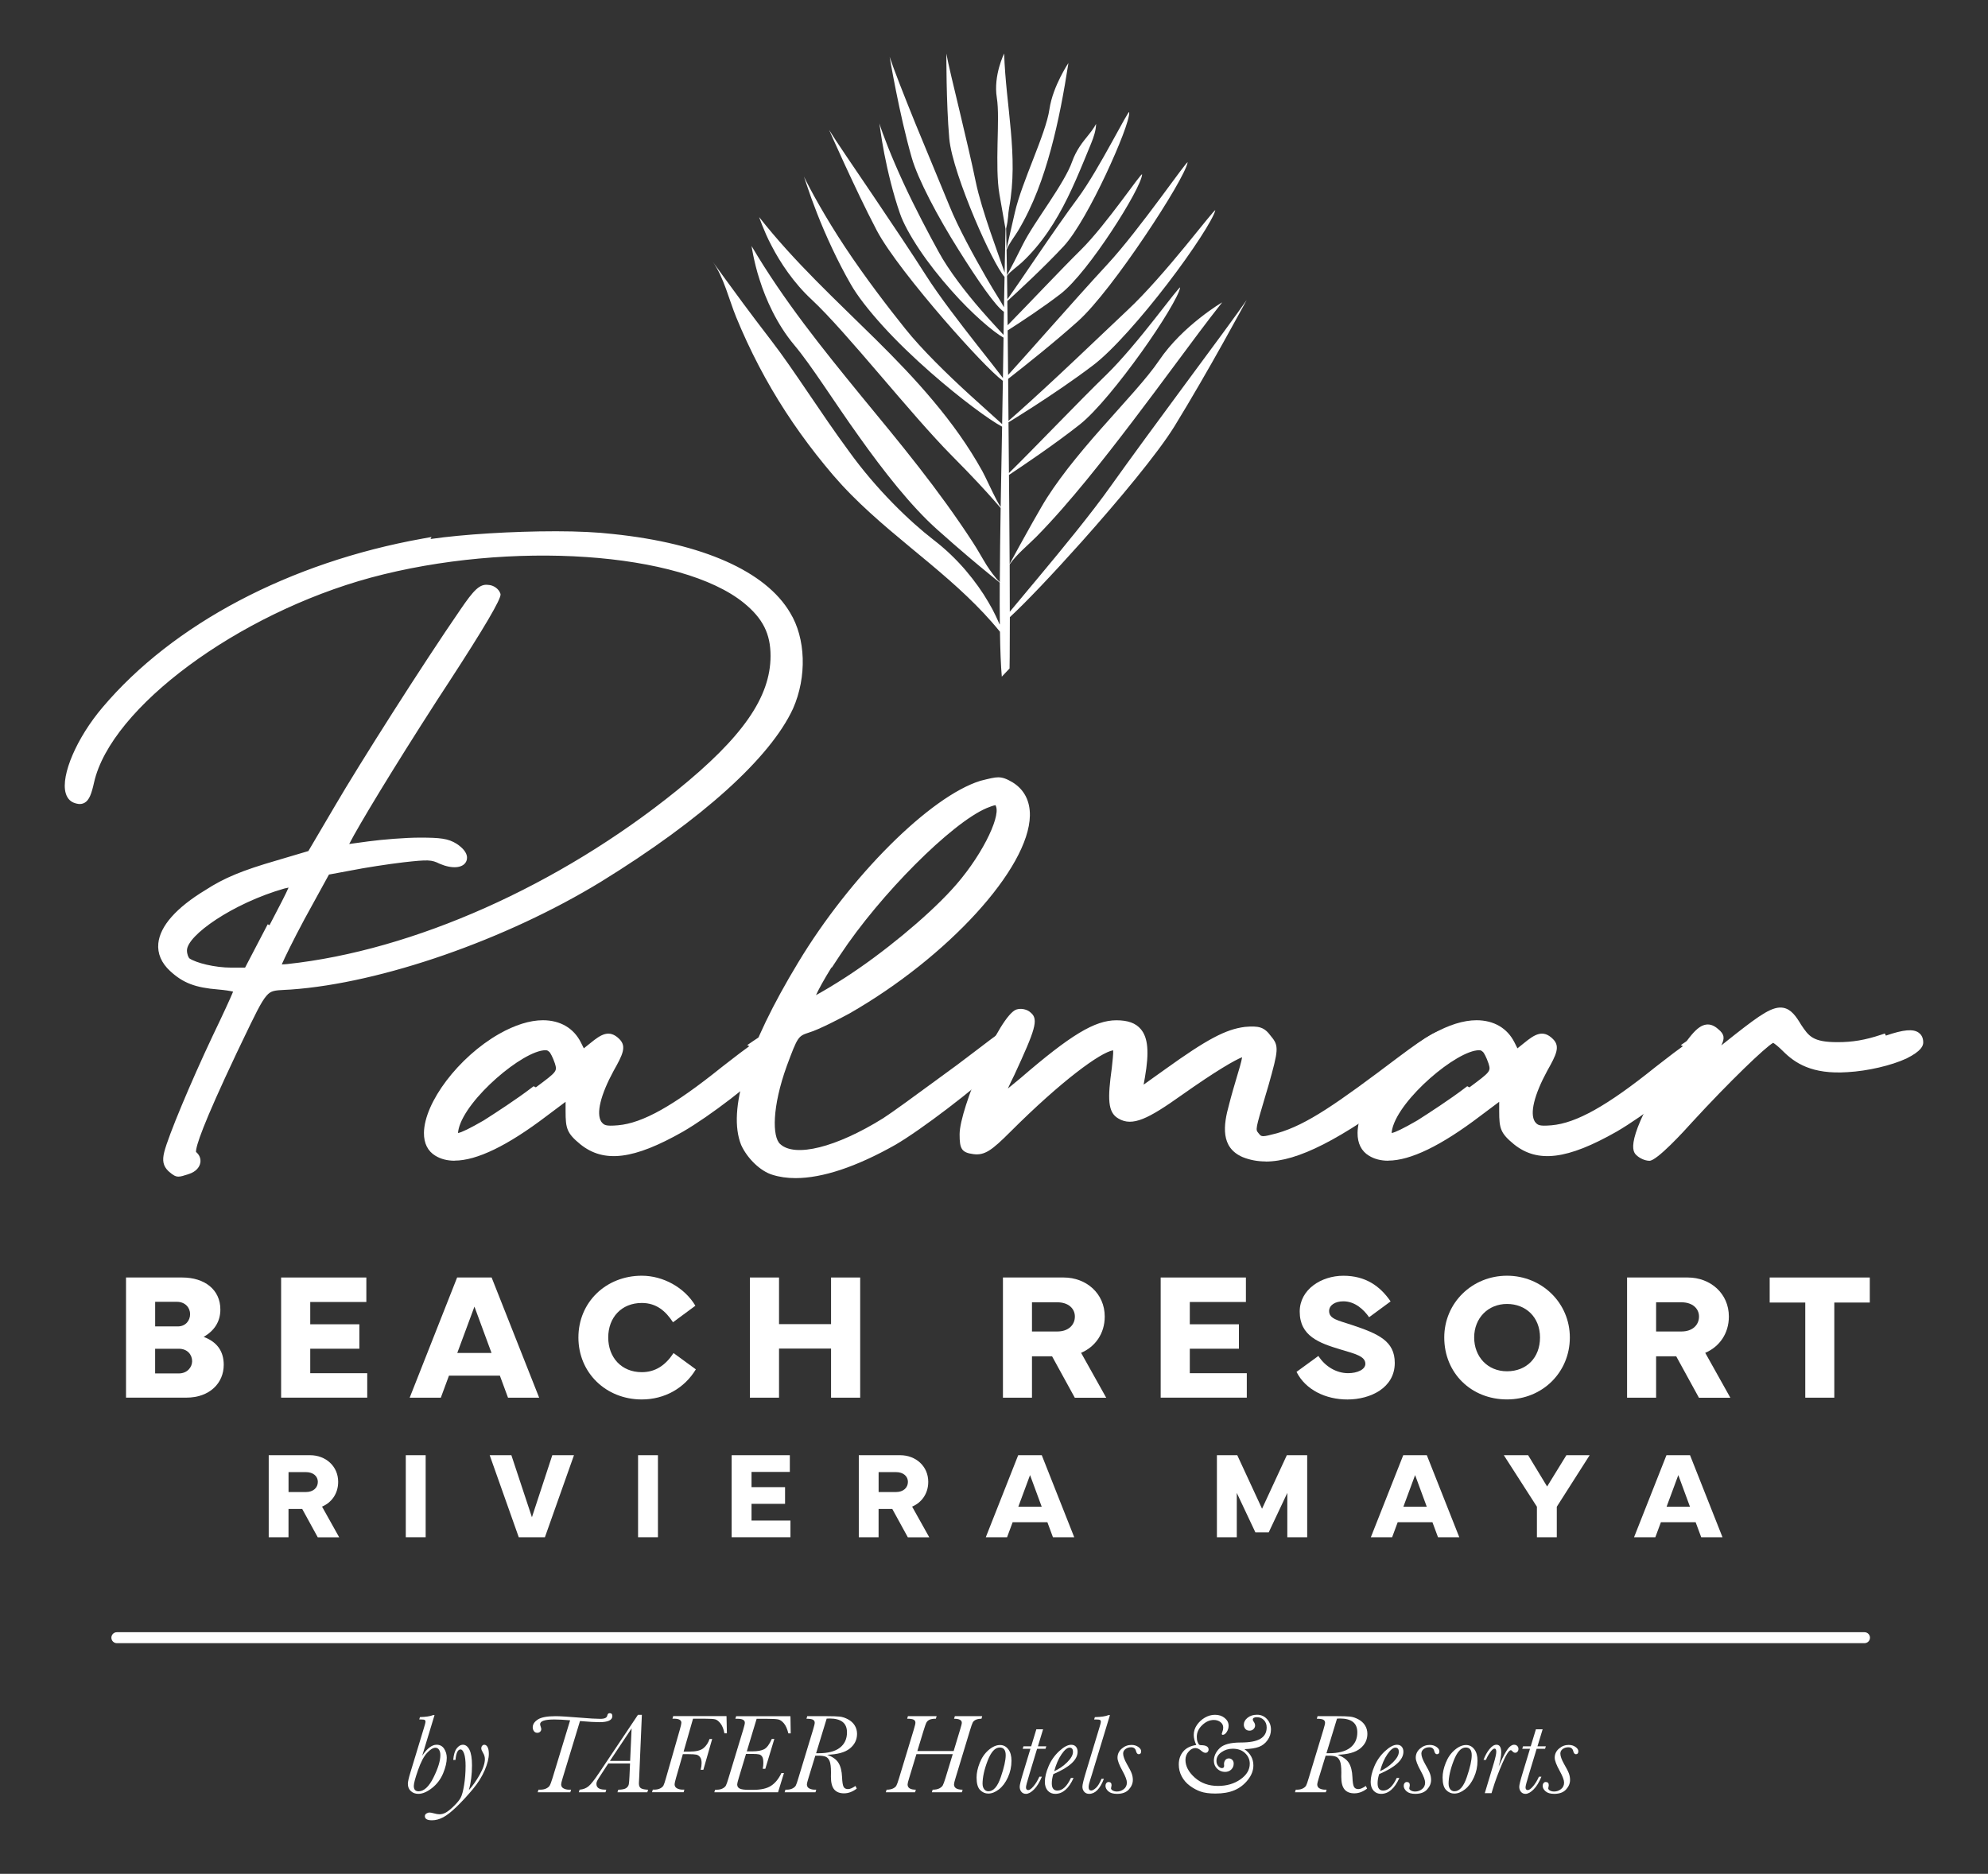 <?xml version="1.0" encoding="UTF-8"?>
<svg id="Capa_1" xmlns="http://www.w3.org/2000/svg" viewBox="0 0 649.18 612">
  <rect x="0" y="0" width="649.18" height="612" fill="#333333" stroke="none"/>
  <defs>
    <style>
      .cls-1 {
        fill: #fff;
      }
    </style>
  </defs>
  <g>
    <path class="cls-1" d="M41.15,456.48v-39.25h18.35c7.31,0,12.46,3.96,12.46,10.46,0,3.93-1.96,6.94-5.46,8.93,4.62,1.73,6.56,4.94,6.56,9.13,0,5.95-4.57,10.72-12.25,10.72h-19.65ZM58.03,433.21c2.63,0,4.05-1.96,4.05-4.02s-1.56-4.02-4.33-4.02h-7.08v8.03h7.37ZM58.41,448.56c2.75,0,4.33-2.05,4.33-3.99,0-2.14-1.56-4.07-4.33-4.07h-7.75v8.06h7.75Z"/>
    <path class="cls-1" d="M91.8,417.23h27.83v8h-18.32v7.28h16.04v7.98h-16.04v8h18.61v7.98h-28.12v-39.25Z"/>
    <path class="cls-1" d="M149.27,417.23h11.27l15.52,39.25h-10.17l-2.66-7.2h-16.62l-2.66,7.2h-10.17l15.49-39.25ZM149.33,441.88h11.18l-5.58-15.14-5.61,15.14Z"/>
    <path class="cls-1" d="M188.88,436.82c0-11.56,9.05-20.17,20.69-20.17,6.96,0,13.93,3.81,17.51,9.8l-7.31,5.4c-2.4-3.64-5.38-6.3-10.2-6.3-6.62,0-10.95,4.74-10.95,11.27s4.33,11.33,10.95,11.33c4.36,0,7.66-2.14,10.38-6.24l7.28,5.32c-3.73,6.18-10.23,9.83-17.66,9.83-11.65,0-20.69-8.67-20.69-20.23Z"/>
    <path class="cls-1" d="M254.39,417.23v15.23h16.99v-15.23h9.51v39.25h-9.51v-16.04h-16.99v16.04h-9.51v-39.25h9.51Z"/>
    <path class="cls-1" d="M327.51,456.48v-39.25h19.83c7.4,0,13.41,5.23,13.41,12.75,0,5.61-3.15,9.91-7.72,11.85l8.21,14.68h-10.26l-7.43-13.55h-6.56v13.53h-9.48ZM336.99,434.86h8.29c3.58,0,5.72-2.11,5.72-4.88,0-2.6-2.11-4.65-5.72-4.65h-8.29v9.54Z"/>
    <path class="cls-1" d="M379.02,417.23h27.83v8h-18.32v7.28h16.04v7.98h-16.04v8h18.61v7.98h-28.12v-39.25Z"/>
    <path class="cls-1" d="M430.51,442.84c2.22,3.47,5.9,5.64,9.71,5.64,3.09,0,5.64-1.24,5.64-3.04,0-2.51-3.32-3.27-8.03-4.68-7.02-2.11-13.41-4.36-13.41-12.4,0-7.22,7.05-11.7,14.25-11.7s11.96,3.32,15.43,8.38l-7.02,5.17c-1.73-2.49-4.6-5.2-8.41-5.2-2.75,0-4.65,1.3-4.65,3.18,0,2.6,3.01,3.06,7.25,4.48,8.87,2.95,14.19,5.29,14.19,12.46,0,8.18-7.98,11.94-15.46,11.94-7.05,0-13.67-3.12-16.62-9.02l7.14-5.2Z"/>
    <path class="cls-1" d="M471.62,436.82c0-11.33,9.13-20.17,20.49-20.17s20.52,8.87,20.52,20.17-8.87,20.23-20.52,20.23-20.49-8.58-20.49-20.23ZM481.39,436.82c0,6.27,4.36,11.04,10.72,11.04s10.78-4.42,10.78-11.04-4.62-10.95-10.78-10.95-10.72,4.6-10.72,10.95Z"/>
    <path class="cls-1" d="M531.32,456.48v-39.25h19.83c7.4,0,13.41,5.23,13.41,12.75,0,5.61-3.15,9.91-7.72,11.85l8.21,14.68h-10.26l-7.43-13.55h-6.56v13.53h-9.48ZM540.8,434.86h8.29c3.58,0,5.72-2.11,5.72-4.88,0-2.6-2.11-4.65-5.72-4.65h-8.29v9.54Z"/>
    <path class="cls-1" d="M577.89,417.23h32.69v8.18h-11.59v31.07h-9.48v-31.07h-11.62v-8.18Z"/>
  </g>
  <g>
    <g>
      <path class="cls-1" d="M137.93,177.99c10.39-1.78,28.21-2.97,43.64-2.97,6.83,0,13.36.3,18.41.89,28.5,2.97,48.99,11.88,56.71,24.94,4.75,7.72,5.34,19.89.89,29.99-7.42,16.03-30.28,36.22-62.05,55.82-30.58,18.71-71.26,32.96-100.65,35.03-9.5.59-8.02-1.19-19,21.67-10.39,21.97-14.55,32.66-13.06,33.85,2.08,1.48,1.19,3.86-1.49,4.75-3.56,1.19-3.27,1.19-5.34-.59-1.19-1.19-1.48-2.38-.89-4.75,1.19-4.75,8.02-21.38,15.74-37.71,3.86-8.02,7.13-15.14,7.13-15.74s-2.97-1.19-6.53-1.48c-7.42-.59-10.99-2.08-14.85-5.64-7.13-6.53-2.97-15.44,11.28-24.05,5.94-3.86,11.58-6.23,22.86-9.5l10.99-3.27,8.91-15.14c8.31-14.25,29.1-46.91,40.97-64.13,4.45-6.53,5.94-7.72,7.72-7.42,1.19,0,2.38.89,2.67,1.78.3,1.78,0,2.08-20.49,33.55-17.22,26.72-30.88,49.58-29.69,49.58.3,0,4.45-.59,8.91-1.19,4.45-.59,11.88-1.19,16.33-1.19,6.83,0,8.91.3,11.28,1.78,5.34,3.56,2.08,6.53-4.16,3.86-2.97-1.48-4.45-1.48-12.47-.59-5.05.59-12.77,1.78-17.22,2.67l-8.02,1.48-8.31,15.14c-4.45,8.31-8.02,15.74-8.02,16.33s1.19.89,3.86.59c41.57-4.45,89.37-25.83,127.97-57.01,21.67-17.52,31.18-31.17,31.18-45.13,0-7.72-2.67-13.06-9.2-18.41-21.08-17.22-76.9-21.08-123.22-8.61-43.65,11.88-85.81,43.05-91.45,67.99-1.19,5.34-2.08,6.53-4.45,5.64-5.34-1.78-.3-16.92,9.8-28.8,22.56-26.72,60.57-46.91,103.62-54.63l-.3.59ZM88.64,304.17c7.13-13.66,8.61-16.33,6.83-16.03-.59,0-1.48.3-2.97.59-16.63,4.75-32.96,15.44-32.96,21.67,0,1.48.59,3.27,1.48,3.86,2.67,1.78,9.2,3.27,14.55,3.27h5.34l7.12-13.66.59.3Z"/>
      <path class="cls-1" d="M58.27,384.28c-.96,0-1.71-.44-2.94-1.5l-.41-.36c-1.63-1.63-1.99-3.36-1.28-6.18,1.29-5.16,8.54-22.55,15.83-37.98,3.48-7.23,5.8-12.31,6.65-14.39-.9-.23-2.51-.5-4.83-.7-7.53-.6-11.5-2.12-15.74-6.03-2.84-2.61-4.18-5.73-3.85-9.04.56-5.64,5.88-11.66,15.37-17.4,6.08-3.95,11.95-6.39,23.22-9.66l10.41-3.09,8.61-14.63c7.88-13.52,28.79-46.47,41.03-64.22,4.34-6.37,6.3-8.46,9.08-8.07,1.73.06,3.45,1.27,3.97,2.81l.06.23q.37,2.24-16.89,28.75l-3.82,5.86c-14.5,22.49-25.63,40.96-28.71,46.97.52-.07,1.1-.15,1.68-.23,1.42-.19,3.08-.42,4.79-.65,4.33-.58,11.88-1.2,16.53-1.2,6.76,0,9.31.28,12.08,2.01,4.16,2.77,3.53,5.05,3.06,5.91-1.13,2.08-4.59,2.33-8.61.61-2.66-1.33-3.74-1.37-11.71-.48-5.12.6-12.8,1.79-17.09,2.65l-7.34,1.36-7.97,14.52c-3.77,7.04-6.44,12.54-7.44,14.82.4,0,.99-.02,1.8-.11,41.16-4.41,88.71-25.6,127.19-56.68,21.46-17.34,30.62-30.49,30.62-43.96,0-7.22-2.51-12.22-8.65-17.25-20.53-16.77-76.34-20.58-121.88-8.32-43.46,11.83-84.85,42.45-90.37,66.87-.82,3.68-1.56,5.84-3.16,6.7-1.36.73-2.81.19-3.28.01-.95-.31-2.26-1.15-2.84-3.23-1.63-5.82,3.66-18.1,12.03-27.95,23.02-27.26,61.11-47.35,104.5-55.14l2.94-.53-.33.66c10.61-1.53,26.56-2.53,41-2.53,7.05,0,13.65.32,18.58.9,29.31,3.05,49.85,12.17,57.83,25.67,5.15,8.37,5.55,20.98.97,31.36-7.46,16.12-29.71,36.18-62.64,56.49-31.06,19-71.78,33.16-101.33,35.25-.7.04-1.32.07-1.9.1-3.56.17-4.65.3-6.06,1.92-1.76,2.03-3.79,6.26-7.83,14.7l-1.97,4.11c-11.01,23.28-13.33,30.44-13.22,32.22,1.08.88,1.61,2.13,1.42,3.44-.25,1.65-1.6,3.04-3.62,3.71l-.39.13c-1.43.48-2.35.77-3.13.77ZM57.01,380.27l.29.25c.39.34.84.73.98.77.23.04,1.17-.28,2.18-.62l.4-.13c1.02-.34,1.54-.92,1.6-1.31.05-.32-.25-.61-.51-.79-1.57-1.25-3.13-2.5,12.58-35.71l1.97-4.11c8.26-17.26,8.59-17.94,16.45-18.32.57-.03,1.18-.06,1.85-.1,29.1-2.06,69.28-16.05,99.96-34.82,31.96-19.71,54.37-39.82,61.47-55.17,4.12-9.34,3.79-21.1-.81-28.57-7.39-12.5-27.64-21.32-55.59-24.23-4.85-.57-11.32-.88-18.25-.88-15.42,0-33.27,1.21-43.39,2.95l-2.92.5.27-.55c-41.48,8.02-77.73,27.45-99.78,53.57-8.19,9.64-12.59,21.01-11.42,25.2.25.88.66,1.11.96,1.21.69.26.85.18.85.18.32-.17.87-1.13,1.66-4.72,5.74-25.38,48.11-57.03,92.52-69.11,47.14-12.69,103.02-8.7,124.56,8.9,6.84,5.6,9.75,11.45,9.75,19.57,0,14.47-9.49,28.32-31.73,46.3-38.91,31.43-87.04,52.86-128.75,57.33-2.58.29-4.04.1-4.86-.64-.42-.38-.66-.89-.66-1.45,0-1.69,8.11-16.88,8.19-17.04l8.66-15.78,8.72-1.61c4.34-.87,12.12-2.07,17.32-2.69,8.22-.91,9.95-.94,13.32.74,2.59,1.11,4.23.93,4.65.7-.1-.29-.57-1.02-2-1.97-2.01-1.25-3.87-1.53-10.45-1.53-4.52,0-11.9.61-16.13,1.17-1.7.23-3.36.45-4.78.65-3.55.49-4.08.55-4.33.55h-.89l-.48-.81c-.51-.93-.81-1.49,8.39-16.83,5.72-9.53,13.32-21.7,21.41-34.25l3.82-5.87c13.87-21.29,16.44-25.25,16.46-26.49-.17-.27-.7-.66-1.2-.66l-.25-.02c-.92-.15-2.23.91-6.23,6.79-12.22,17.71-33.05,50.56-40.92,64.04l-9.21,15.66-11.55,3.43c-10.96,3.17-16.63,5.52-22.47,9.32-8.57,5.18-13.52,10.55-13.98,15.15-.23,2.36.74,4.56,2.89,6.54,3.71,3.43,7.1,4.7,13.95,5.25,7.31.61,7.91,1.76,7.91,2.98,0,.35,0,1.28-7.27,16.39-7.97,16.86-14.52,32.96-15.63,37.42-.52,2.07-.18,2.64.46,3.29ZM91.6,316.01h0ZM81.83,319.03h-6.25c-5.67,0-12.42-1.55-15.38-3.52-1.48-.99-2.15-3.34-2.15-5.11,0-7.66,17.97-18.52,34.04-23.12l.12-.03c.55-.11,1.01-.22,1.41-.31.71-.17,1.23-.29,1.74-.31,1.11-.14,1.69.4,1.94.75,1.05,1.45.36,2.77-6.25,15.44l-1.75,3.35-.59-.3-6.86,13.16ZM92.86,290.19c-16.84,4.83-31.81,15.32-31.81,20.22,0,1.26.54,2.42.82,2.61,2.18,1.46,8.22,3.01,13.72,3.01h4.44l7.39-14.16.59.3.38-.73c2.94-5.62,4.99-9.56,5.84-11.55-.39.09-.84.2-1.36.3Z"/>
    </g>
    <g>
      <path class="cls-1" d="M246.97,341.15c6.79-4.65,8.58-4.29,8.58-.36,0,.71-1.43,2.5-3.93,5-7.15,7.15-20.73,17.51-29.31,22.52-15.73,8.94-24.66,10.01-31.81,4.29-3.93-3.22-4.29-4.29-4.29-9.65v-6.08l-8.58,6.43c-16.44,12.51-28.24,16.8-34.67,12.87-8.94-5.36,3.22-27.16,20.73-37.17,5-2.86,9.65-4.29,13.58-4.29,5,0,8.94,2.14,11.08,6.43l1.79,3.57,3.57-2.86c3.93-3.22,5.36-3.57,7.51-1.43,1.43,1.43,1.07,2.86-2.14,8.58-4.65,8.58-6.08,15.01-3.93,18.23,1.43,1.79,2.5,2.14,6.79,1.79,8.22-.71,18.23-6.08,34.67-19.3,4.65-3.57,8.22-6.43,11.08-8.22l-.71-.36ZM175.12,356.87c8.22-6.08,8.58-6.43,7.51-10.01-.71-2.14-1.79-4.29-2.5-4.65-.36-.36-1.07-.71-1.79-.71-7.86-.36-27.52,16.44-30.02,26.81-1.07,4.65,1.07,4.29,10.37-1.07,3.93-2.5,11.08-7.15,15.73-10.72l.71.36Z"/>
      <path class="cls-1" d="M148.47,379.09c-2.42,0-4.52-.54-6.3-1.63-2.47-1.48-3.76-4.06-3.73-7.45.11-9.98,11.32-24.78,24.5-32.31,5.14-2.93,10.09-4.49,14.33-4.49,5.67,0,10.08,2.58,12.42,7.26l.96,1.92,2.12-1.7c3.48-2.85,6.21-4.62,9.5-1.32,2.41,2.41,1.09,5.07-1.9,10.37-4.27,7.88-5.74,13.94-4.02,16.61.89,1.11,1.29,1.52,5.45,1.17,8.07-.7,18.19-6.38,33.85-18.97l2.44-1.89c2.54-1.96,4.7-3.64,6.6-4.98l-.69-.34,2.1-1.44c4.9-3.35,7.38-4.25,9.15-3.31,1.77.94,1.77,3.3,1.77,4.19,0,.82-.34,2.03-4.37,6.06-7.13,7.13-20.69,17.55-29.61,22.75-16.08,9.14-25.78,10.34-33.5,4.16-4.43-3.63-4.85-5.18-4.85-10.82v-3.08l-6.18,4.63c-12.75,9.7-22.82,14.58-30.06,14.58ZM177.27,336.21c-3.71,0-8.15,1.42-12.84,4.09-13.44,7.68-22.9,21.83-22.98,29.73-.02,2.3.74,3.93,2.28,4.85,4.11,2.51,13.15,2.32,32.99-12.77l10.99-8.24v9.08c0,5.08.24,5.63,3.74,8.49,6.67,5.33,15.12,4.09,30.12-4.43,8.58-5,22.13-15.42,28.99-22.27,2.78-2.78,3.38-3.83,3.49-4.08-.01-1.17-.22-1.44-.23-1.45-.08,0-.87-.06-3.84,1.77l.77.38-2.27,1.42c-2.28,1.42-5.04,3.56-8.54,6.27l-2.42,1.87c-16.35,13.15-26.63,18.84-35.46,19.61-4.37.36-6.16.08-8.09-2.34l-.08-.11c-2.51-3.76-1.21-10.42,3.86-19.78,3.16-5.62,2.99-6.22,2.4-6.8-1.22-1.22-1.63-1.63-5.5,1.53l-5.04,4.03-2.62-5.23c-1.83-3.67-5.2-5.6-9.74-5.6ZM254.07,340.6h0ZM149.25,373.06c-.66,0-1.18-.18-1.63-.52-1.37-1.01-1.16-2.88-.77-4.56,2.53-10.49,22.16-27.97,31.25-27.97.1,0,.21,0,.31,0h0c.9,0,1.93.4,2.63,1.02,1.42.98,2.56,4.04,3.01,5.37,1.41,4.7.15,5.63-8.04,11.69l-.74.55-.7-.35c-4.71,3.54-11.4,7.88-15.08,10.23-5.58,3.22-8.44,4.55-10.23,4.55ZM178.13,343c-7.25,0-25.98,15.84-28.35,25.66-.16.7-.21,1.12-.21,1.38,1.12-.16,3.93-1.54,8.37-4.1,3.79-2.41,10.93-7.05,15.56-10.61l.75-.57.73.37c7.01-5.19,6.99-5.27,6.22-7.82-.71-2.11-1.51-3.47-1.81-3.77l-.14-.07-.17-.17c-.09-.09-.43-.28-.73-.28-.07,0-.14,0-.21,0Z"/>
    </g>
    <g>
      <path class="cls-1" d="M329.17,337.93c1.07,0,2.14,1.07,2.5,2.14,0,.71-2.14,2.86-5.36,6.08-9.29,8.58-26.09,21.45-34.67,26.45-16.44,9.29-30.02,12.51-38.96,9.65-3.57-1.07-7.51-5-9.29-8.94-4.29-10.72,2.14-31.1,18.59-58.26,16.8-27.88,42.53-53.61,58.62-58.62,2.86-.71,4.29-1.07,5.36-1.07s2.14.36,3.93,1.43c16.8,10.37-11.44,48.97-53.26,72.91-4.65,2.5-10.37,5.36-12.87,6.08-4.29,1.43-4.65,2.14-8.22,11.79-4.65,12.87-5.36,23.95-1.79,27.16,5.36,5,19.3,1.79,35.38-8.22,3.93-2.5,16.44-11.79,24.3-17.51,5.36-3.93,14.65-11.44,15.73-11.44v.36ZM273.05,310.77c-6.08,9.29-10.01,16.8-8.58,16.8.71,0,6.43-3.22,12.51-7.15,12.15-7.86,26.45-19.66,34.67-28.59,9.65-10.37,16.8-24.3,15.01-28.95-.36-1.07-.71-1.43-1.43-1.43s-1.79.36-3.57,1.07c-11.79,5-35.38,28.59-48.61,48.61v-.36Z"/>
      <path class="cls-1" d="M259.79,384.77c-2.76,0-5.29-.36-7.57-1.09-3.86-1.16-8.16-5.26-10.2-9.74-4.55-11.37,1.91-31.98,18.67-59.66,16.96-28.14,43.07-54.18,59.46-59.27,3.06-.77,4.55-1.14,5.81-1.14,1.41,0,2.73.46,4.7,1.64,3.78,2.33,5.73,6.09,5.65,10.86-.28,17.19-26.72,46.19-58.94,64.64-2.29,1.24-9.93,5.28-13.2,6.22-3.51,1.17-3.65,1.22-7.23,10.87-4.87,13.48-4.76,23.21-2.19,25.53,4.82,4.5,18.31,1.13,33.59-8.38,2.89-1.84,10.71-7.57,17.61-12.63,2.35-1.72,4.62-3.39,6.6-4.83,1.68-1.24,3.82-2.87,5.88-4.45,8.16-6.25,9.66-7.27,10.73-7.27h1.5v.72c1.16.56,2.06,1.71,2.42,2.81l.08.23v.24c0,1.28-1.2,2.54-5.8,7.14-9.52,8.79-26.5,21.74-34.97,26.68-12.74,7.2-23.82,10.88-32.6,10.88ZM325.95,256.87c-.89,0-2.35.36-5,1.03-15.69,4.88-41.07,30.34-57.7,57.94-16.02,26.46-22.58,46.68-18.48,56.93,1.63,3.58,5.3,7.15,8.33,8.06,8.64,2.76,22.05-.62,37.79-9.52,8.31-4.85,25.03-17.61,34.39-26.25,1.97-1.97,4.02-4.02,4.72-4.96-.27-.38-.64-.66-.84-.66h-.4c-1.72,1.09-5.57,4.05-8.5,6.3-2.07,1.59-4.22,3.23-5.93,4.49-1.98,1.44-4.25,3.1-6.6,4.82-6.94,5.08-14.8,10.85-17.79,12.75-16.97,10.56-31.22,13.64-37.21,8.05-4.11-3.7-3.57-15,1.4-28.77,3.54-9.55,4.08-11.02,9.16-12.71,2.43-.7,8.11-3.54,12.63-5.97,35.14-20.12,57.16-47.89,57.39-62.06.06-3.77-1.32-6.47-4.21-8.25-1.67-1-2.46-1.21-3.14-1.21ZM264.48,329.07c-.66,0-1.25-.34-1.56-.92-.37-.69-1.37-2.53,8.88-18.2l2.76-4.21v.56c13.67-19.23,35.32-40.4,46.52-45.15,1.94-.78,3.17-1.19,4.16-1.19,2.03,0,2.63,1.78,2.85,2.46,2.23,5.8-6.28,20.72-15.34,30.45-8.31,9.04-22.69,20.9-34.95,28.83-.47.3-11.44,7.39-13.32,7.39ZM271.55,315.91c-2.6,4.2-4.23,7.22-5.09,9.1,2.21-1.2,5.77-3.3,9.71-5.85,12.07-7.81,26.21-19.47,34.38-28.35,9.63-10.34,16.14-23.7,14.71-27.4-.07-.22-.13-.36-.17-.45-.73.09-2.21.69-2.87.95-11.54,4.89-34.84,28.25-47.91,48.04l-2.75,4.17v-.21Z"/>
    </g>
    <g>
      <path class="cls-1" d="M474.64,339.36c1.07,2.5.36,3.22-16.08,15.37-26.81,20.02-41.46,26.09-52.18,21.8-5-2.14-6.08-6.43-3.57-15.37,1.07-4.29,2.86-10.01,3.57-12.51s1.07-4.65.71-5c-1.07-1.07-10.01,4.29-22.16,12.87-11.08,7.86-15.37,9.65-18.94,7.51-2.5-1.43-2.86-4.65-1.43-15.01.71-6.43.71-7.51-.71-7.51-4.65,0-19.3,11.44-35.03,27.16-6.08,6.08-7.86,7.15-10.72,6.79s-3.22-.71-3.22-5c0-8.58,13.22-37.89,17.51-39.32,1.07-.36,2.5,0,3.22.71,1.79,1.43.71,4.65-5.72,18.59-2.5,5-4.29,9.29-3.93,9.29s3.93-2.86,8.22-6.43c15.73-13.58,23.59-18.59,30.38-18.59,7.86,0,10.01,4.29,7.86,16.8l-1.07,6.08,10.01-7.15c13.94-10.01,19.66-12.87,25.38-13.58,4.29-.36,5.36,0,7.15,2.5,2.14,2.5,2.14,3.22-1.07,14.65-4.65,15.73-4.65,15.01-2.86,17.16,1.43,1.79,2.14,1.79,7.51.36,10.01-2.86,19.66-9.65,40.03-25.02,11.44-8.58,15.01-10.37,16.44-7.15h.71Z"/>
      <path class="cls-1" d="M413.32,379.33c-2.71,0-5.18-.48-7.51-1.41-7.3-3.13-6.35-10.43-4.46-17.17.77-3.08,1.92-6.94,2.76-9.77.33-1.1.61-2.05.81-2.75.36-1.26.58-2.24.69-2.94-2.32.92-8.18,4.21-19.83,12.44-10.72,7.61-15.96,10.34-20.58,7.57-3.52-2.01-3.52-6.52-2.14-16.5.22-2,.52-4.67.45-5.77-4.08.61-16.87,9.92-33.65,26.69-6,6-8.3,7.68-11.97,7.22-3.97-.5-4.53-1.83-4.53-6.49,0-8.45,13.04-38.91,18.54-40.74,1.55-.51,3.54-.08,4.69,1.02,2.67,2.2,1.43,5.64-5.35,20.34-.83,1.65-1.54,3.16-2.12,4.44,1.05-.85,2.38-1.94,4.09-3.36,16.39-14.15,24.3-18.93,31.34-18.93,3.77,0,6.31.92,7.98,2.9,2.36,2.8,2.77,7.48,1.36,15.65l-.44,2.47,7.02-5.01c13.69-9.83,19.78-13.06,26.06-13.85,4.54-.38,6.31,0,8.52,3.06,2.68,3.15,2.4,4.56-.81,15.99l-1.04,3.51c-3.25,10.94-3.23,10.96-2.29,12.08l.17.21c.87,1.09.96,1.2,5.97-.13,9.74-2.78,19.52-9.68,39.51-24.77,10.15-7.61,13.65-9.51,16.25-8.83.8.21,1.45.67,1.96,1.38h.84l.39.91c1.6,3.74.23,4.75-16.57,17.17-21.67,16.18-35.62,23.4-46.12,23.4ZM406.81,342c.75,0,1.06.31,1.33.59.47.47,1.18,1.18-.33,6.48-.2.71-.49,1.67-.82,2.78-.83,2.8-1.98,6.63-2.74,9.68-2.6,9.27-.89,12.08,2.71,13.63,10.17,4.07,24.4-1.99,50.7-21.63,8.31-6.14,12.45-9.25,14.47-11.18.76-.73,1.12-1.15,1.25-1.48h-.43l-.4-.89c-.23-.52-.41-.56-.48-.58-1.93-.49-9.58,5.24-13.69,8.32-20.3,15.31-30.27,22.33-40.52,25.26-5.38,1.43-7.01,1.73-9.09-.86l-.14-.17c-2-2.37-1.86-2.84,1.7-14.86l1.03-3.49c3.15-11.18,2.98-11.38,1.37-13.25l-.08-.1c-1.34-1.88-1.72-2.22-5.8-1.88-5.57.7-11.57,3.93-24.63,13.31l-13,9.28,1.71-9.69c1.2-7.01.98-11.21-.7-13.2-1.06-1.25-2.86-1.83-5.68-1.83-6.21,0-13.63,4.6-29.4,18.22-8.16,6.8-8.53,6.8-9.2,6.8h-.84l-.47-.73c-.38-.62-.81-1.31,3.9-10.73,4.12-8.94,7.21-15.88,6.12-16.74l-.12-.11c-.31-.31-1.15-.53-1.68-.35-3.12,1.25-16.49,28.77-16.49,37.89,0,.81,0,2.72.28,3.14.08.12.63.25,1.62.37,2.04.26,3.32-.2,9.48-6.36,13.74-13.74,30.23-27.6,36.09-27.6.83,0,1.48.26,1.95.78,1.01,1.13.87,2.92.26,8.39-1.42,10.31-.89,12.65.68,13.54,2.86,1.72,6.9-.03,17.33-7.43,15.69-11.07,20.77-13.29,22.76-13.29Z"/>
    </g>
    <g>
      <path class="cls-1" d="M551.84,341.15c6.79-4.65,8.58-4.29,8.58-.36,0,.71-1.43,2.5-3.93,5-7.15,7.15-20.73,17.51-29.31,22.52-15.73,8.94-24.66,10.01-31.81,4.29-3.93-3.22-4.29-4.29-4.29-9.65v-6.08l-8.58,6.43c-16.44,12.51-28.24,16.8-34.67,12.87-8.94-5.36,3.22-27.16,20.73-37.17,5-2.86,9.65-4.29,13.58-4.29,5,0,8.94,2.14,11.08,6.43l1.79,3.57,3.57-2.86c3.93-3.22,5.36-3.57,7.51-1.43,1.43,1.43,1.07,2.86-2.14,8.58-4.65,8.58-6.08,15.01-3.93,18.23,1.43,1.79,2.5,2.14,6.79,1.79,8.22-.71,18.23-6.08,34.67-19.3,4.65-3.57,8.22-6.43,11.08-8.22l-.71-.36ZM480,356.87c8.22-6.08,8.58-6.43,7.51-10.01-.71-2.14-1.79-4.29-2.5-4.65-.36-.36-1.07-.71-1.79-.71-7.86-.36-27.52,16.44-30.02,26.81-1.07,4.65,1.07,4.29,10.37-1.07,3.93-2.5,11.08-7.15,15.73-10.72l.71.36Z"/>
      <path class="cls-1" d="M453.34,379.09c-2.42,0-4.52-.54-6.3-1.63-2.47-1.48-3.76-4.06-3.73-7.45.11-9.98,11.32-24.78,24.5-32.31,5.14-2.93,10.09-4.49,14.33-4.49,5.67,0,10.08,2.58,12.42,7.26l.96,1.92,2.12-1.7c3.48-2.85,6.21-4.62,9.5-1.32,2.41,2.41,1.09,5.07-1.9,10.37-4.27,7.88-5.74,13.94-4.02,16.61.89,1.11,1.29,1.52,5.45,1.17,8.07-.7,18.19-6.38,33.85-18.97l2.44-1.89c2.54-1.96,4.7-3.64,6.6-4.98l-.69-.34,2.1-1.44c4.9-3.35,7.38-4.25,9.15-3.31,1.77.94,1.77,3.3,1.77,4.19,0,.82-.34,2.03-4.37,6.06-7.13,7.13-20.69,17.55-29.61,22.75-16.08,9.14-25.78,10.34-33.5,4.16-4.43-3.63-4.85-5.18-4.85-10.82v-3.08l-6.18,4.63c-12.75,9.7-22.82,14.58-30.06,14.58ZM482.14,336.21c-3.71,0-8.15,1.42-12.84,4.09-13.44,7.68-22.9,21.83-22.98,29.73-.02,2.3.74,3.93,2.28,4.85,4.11,2.51,13.15,2.32,32.99-12.77l10.99-8.24v9.08c0,5.08.24,5.63,3.74,8.49,6.67,5.33,15.12,4.09,30.12-4.43,8.58-5,22.13-15.42,28.99-22.27,2.78-2.78,3.38-3.83,3.49-4.08-.01-1.17-.22-1.44-.23-1.45-.08,0-.87-.06-3.84,1.77l.77.38-2.27,1.42c-2.28,1.42-5.04,3.56-8.54,6.27l-2.42,1.87c-16.35,13.15-26.63,18.84-35.46,19.61-4.37.36-6.16.08-8.09-2.34l-.08-.11c-2.51-3.76-1.21-10.42,3.86-19.78,3.16-5.62,2.99-6.22,2.4-6.8-1.22-1.22-1.63-1.63-5.5,1.53l-5.04,4.03-2.62-5.23c-1.83-3.67-5.2-5.6-9.74-5.6ZM558.94,340.6h0ZM454.13,373.06c-.66,0-1.18-.18-1.63-.52-1.37-1.01-1.16-2.88-.77-4.56,2.53-10.49,22.16-27.97,31.25-27.97.1,0,.21,0,.31,0h0c.9,0,1.93.4,2.63,1.02,1.42.98,2.56,4.04,3.01,5.37,1.41,4.7.15,5.63-8.04,11.69l-.74.55-.7-.35c-4.71,3.54-11.4,7.88-15.08,10.23-5.58,3.22-8.44,4.55-10.23,4.55ZM483,343c-7.25,0-25.98,15.84-28.35,25.66-.16.7-.21,1.12-.21,1.38,1.12-.16,3.93-1.54,8.37-4.1,3.79-2.41,10.93-7.05,15.56-10.61l.75-.57.73.37c7.01-5.19,6.99-5.27,6.22-7.82-.71-2.11-1.51-3.47-1.81-3.77l-.14-.07-.17-.17c-.09-.09-.43-.28-.73-.28-.07,0-.14,0-.21,0Z"/>
    </g>
    <g>
      <path class="cls-1" d="M615.1,340.08c7.86-2.86,11.44-2.86,11.44.36,0,1.07-1.79,2.5-4.65,3.93-4.65,2.14-12.15,3.93-18.59,4.29-10.37.71-15.73-2.14-20.02-6.43-1.79-1.79-3.57-3.22-4.29-3.22-1.79,0-15.37,13.22-27.52,26.45-6.08,6.79-11.79,12.15-12.87,12.15s-2.5-.71-3.22-1.43c-2.14-2.14,1.79-11.79,11.08-26.81,7.86-12.87,10.37-15.01,13.58-12.15,1.79,1.43,1.79,1.79-.71,6.08-2.86,4.29-2.5,4.29,8.22-4.29,13.22-10.37,15.01-10.72,19.3-3.57,2.86,4.29,4.65,6.43,13.22,6.43,5,0,9.29-.71,14.65-2.5l.36.71Z"/>
      <path class="cls-1" d="M538.61,379.11c-1.56,0-3.37-.96-4.28-1.87-1.05-1.05-4.25-4.25,10.87-28.66,6.27-10.25,9.05-13.51,11.89-13.94,1.34-.2,2.64.28,3.96,1.45,2.15,1.72,2.16,3.08,1.05,5.33,1.56-1.22,3.23-2.55,4.52-3.59,8.32-6.52,12.31-9.31,15.74-8.68,2.58.48,4.21,2.88,5.78,5.51,2.52,3.78,3.81,5.71,11.94,5.71,4.9,0,9.01-.7,14.18-2.42l1.23-.41.35.69c5.73-1.97,8.87-2.25,10.69-.97.68.48,1.5,1.42,1.5,3.18,0,1.09-.57,2.82-5.48,5.27-5,2.31-12.68,4.08-19.17,4.45-11.76.81-17.31-3.02-21.16-6.87-1.56-1.56-2.69-2.41-3.2-2.7-2.55,1.41-14.23,12.6-26.44,25.89-2.64,2.95-11.5,12.64-13.97,12.64ZM538.31,376.15h0ZM557.68,337.6c-.05,0-.1,0-.14.01-2.05.3-5.91,6.21-9.78,12.54-11.23,18.14-11.96,24.17-11.3,24.97.45.45,1.37.89,1.97.98,1.24-.66,5.98-4.99,11.93-11.64.26-.28,24.81-26.95,28.64-26.95.46,0,1.69,0,5.35,3.66s8.3,6.72,18.85,6c6.07-.34,13.49-2.05,18.06-4.16,2.71-1.35,3.62-2.33,3.77-2.65-.01-.51-.17-.61-.22-.65-.44-.31-2.23-.76-9.21,1.78l-1.26.46-.38-.76c-4.93,1.54-9.04,2.18-13.89,2.18-9.29,0-11.45-2.57-14.47-7.1-1.71-2.85-2.73-3.96-3.79-4.16-2.09-.39-5.96,2.3-13.33,8.08-9.81,7.85-10.36,8.18-11.65,7-1.18-1.08-.31-2.38,1.25-4.72.58-1,1.74-3,1.72-3.48-.04-.04-.28-.26-.7-.6-.74-.65-1.16-.79-1.44-.79ZM579.27,340.47"/>
    </g>
  </g>
  <g>
    <path class="cls-1" d="M137.86,573.44c1.61-2.41,3.18-3.61,4.71-3.61,1.08,0,1.9.44,2.47,1.32.57.88.85,1.86.85,2.95,0,1.46-.39,3.14-1.18,5.05-.79,1.91-1.99,3.51-3.6,4.79-1.61,1.28-3.12,1.93-4.51,1.93-.97,0-1.78-.3-2.43-.89-.65-.59-.98-1.39-.98-2.39,0-.65.26-1.84.79-3.58l4.46-14.69c.34-1.11.51-1.77.51-1.96,0-.28-.08-.48-.24-.61-.16-.12-.56-.18-1.21-.18h-.59l.22-.77c1.94-.05,3.38-.27,4.31-.66h.46l-4.03,13.29ZM135.13,583.34c0,.56.13.99.39,1.27s.65.43,1.16.43c1.76,0,3.39-1.5,4.88-4.51s2.24-5.44,2.24-7.3c0-.73-.14-1.32-.43-1.76-.29-.44-.68-.66-1.17-.66-.79,0-1.71.57-2.76,1.7s-2.03,3-2.94,5.62c-.92,2.62-1.38,4.35-1.38,5.21Z"/>
    <path class="cls-1" d="M148.77,574.8h-.77c.15-1.74.53-3,1.15-3.79.62-.79,1.28-1.18,1.99-1.18.9,0,1.63.55,2.17,1.66.54,1.11.82,2.79.82,5.05,0,2.95-.34,5.64-1.01,8.09,1.2-1.31,2.37-2.97,3.51-4.99,1.14-2.02,1.71-3.73,1.71-5.15,0-.67-.2-1.34-.59-2-.39-.65-.59-1.14-.59-1.47s.09-.6.28-.83.42-.36.69-.36c.44,0,.8.25,1.08.75.28.5.42,1.24.42,2.22,0,1.47-.45,3.25-1.35,5.36s-2.21,4.2-3.95,6.27c-1.74,2.07-3.46,3.94-5.18,5.61-1.72,1.67-3.19,2.83-4.42,3.48-1.23.65-2.45.98-3.66.98-1.55,0-2.33-.45-2.33-1.34,0-.37.17-.66.5-.87.33-.21.68-.32,1.04-.32.28,0,.72.08,1.32.24.78.22,1.42.33,1.92.33.73,0,1.45-.21,2.15-.61.7-.41,1.57-1.12,2.6-2.13s1.76-1.9,2.17-2.68c.42-.78.79-2.14,1.11-4.1.32-1.96.49-4.06.49-6.31,0-1.71-.16-3.03-.48-3.96-.32-.93-.71-1.39-1.17-1.39-.89,0-1.44,1.14-1.65,3.43Z"/>
    <path class="cls-1" d="M189.4,562.07l-5.63,18.52c-.36,1.16-.53,1.89-.53,2.18,0,.61.27,1.05.8,1.33.53.28,1.13.41,1.79.41h.66l-.26.84h-10.65l.26-.84h.55c.77,0,1.43-.13,1.97-.39.54-.26.93-.59,1.15-.97.23-.39.54-1.23.94-2.52l5.72-18.78c-2.03-.18-3.75-.27-5.17-.27-1.54,0-2.7.13-3.47.38-.77.26-1.16.64-1.16,1.16,0,.2.07.47.2.83.12.34.18.6.18.77,0,.33-.12.61-.36.85s-.55.36-.93.36c-.48,0-.85-.18-1.11-.55-.26-.37-.39-.78-.39-1.23,0-.98.55-1.83,1.66-2.56,1.11-.73,3.05-1.09,5.84-1.09,1.43,0,4.14.17,8.14.5,2.86.24,5,.37,6.44.37s2.13-.36,2.27-1.08c.1-.51.35-.77.77-.77.59,0,.88.31.88.94,0,1.33-1.41,2-4.24,2-1.34,0-3.46-.12-6.34-.37Z"/>
    <path class="cls-1" d="M205.74,575.95h-7.11l-2.27,3.48c-.75,1.15-1.2,1.88-1.36,2.2-.16.32-.24.65-.24.99,0,1.2.87,1.82,2.62,1.87l.6.02-.26.84h-8.71l.26-.84c1.2-.1,2.19-.49,2.99-1.18.79-.69,1.93-2.15,3.41-4.37l12.65-18.9h1.28l-.86,20.15-.11,2.24c0,.81.24,1.34.71,1.61.47.27,1.24.42,2.3.46l-.26.84h-9.75l.26-.84c1.29-.02,2.17-.21,2.63-.56.46-.35.73-.76.82-1.25.09-.48.16-1.4.22-2.74l.18-4.02ZM205.77,575.11l.48-10.62-7.08,10.62h6.6Z"/>
    <path class="cls-1" d="M237.24,560.49l.13,5.61h-.81c-.26-1.39-.69-2.47-1.29-3.23-.6-.76-1.19-1.2-1.74-1.34-.56-.13-1.62-.2-3.2-.2h-4.02l-3.08,10.74h1.96c2.09,0,3.59-.37,4.5-1.1.91-.73,1.58-1.74,2.01-3.01h.86l-2.88,10.05h-.88c.21-.76.31-1.49.31-2.2,0-.84-.17-1.49-.5-1.93s-.75-.72-1.25-.82c-.5-.1-1.34-.15-2.51-.15h-1.87l-2.2,7.66c-.33,1.16-.49,1.88-.49,2.16,0,.61.26,1.06.79,1.34s1.12.42,1.8.42h.6l-.24.84h-10.32l.26-.84h.5c.76,0,1.4-.14,1.92-.41s.87-.59,1.06-.95c.19-.36.46-1.15.8-2.38l4.53-15.82c.34-1.2.51-1.96.51-2.27,0-.89-.79-1.34-2.38-1.34h-.53l.24-.84h17.42Z"/>
    <path class="cls-1" d="M255.19,579.07h.81l-1.93,6.29h-20.81l.26-.84h.53c.76,0,1.4-.14,1.92-.41s.88-.59,1.07-.95.48-1.15.84-2.38l4.8-15.82c.37-1.22.55-1.99.55-2.31,0-.87-.79-1.3-2.37-1.3h-.73l.26-.84h17.73l.09,5.61h-.77c-.37-1.47-.85-2.56-1.45-3.27-.6-.71-1.21-1.14-1.84-1.28-.63-.14-1.91-.21-3.84-.21h-3.23l-3.21,10.63h1.8c1.71,0,3.01-.24,3.89-.71.88-.48,1.7-1.59,2.46-3.34h.84l-2.95,9.75h-.84c.13-.65.2-1.27.2-1.87,0-1-.12-1.7-.38-2.09-.25-.39-.58-.64-1-.74-.42-.1-1.16-.16-2.24-.16h-2.04l-2.33,7.72c-.37,1.24-.55,1.97-.55,2.22,0,.66.28,1.12.85,1.39s1.55.4,2.96.4h1.45c2.52,0,4.46-.44,5.81-1.33,1.36-.89,2.48-2.27,3.37-4.15Z"/>
    <path class="cls-1" d="M279.37,583.3l.4.86c-1.36,1.03-2.74,1.54-4.16,1.54s-2.5-.43-3.21-1.28c-.71-.86-1.06-2.22-1.06-4.11l.02-1.5c0-1.7-.15-2.9-.44-3.61-.29-.71-.7-1.19-1.23-1.43-.53-.24-1.37-.37-2.53-.37h-.92l-2.2,7.19c-.37,1.2-.55,1.92-.55,2.16,0,.65.27,1.1.8,1.37.53.26,1.12.39,1.75.39h.51l-.26.84h-10.07l.26-.84h.4c.76,0,1.4-.14,1.92-.41s.88-.59,1.07-.95.47-1.15.83-2.38l4.8-15.82c.37-1.22.55-1.99.55-2.31,0-.43-.18-.75-.55-.97-.37-.22-1.08-.33-2.15-.33l.26-.84h6.51c1.81,0,3.16.05,4.06.14s1.82.39,2.76.9,1.67,1.17,2.17,1.99c.51.82.76,1.74.76,2.75,0,1.91-.78,3.5-2.34,4.77s-4.04,1.96-7.44,2.05c1.79.65,3.03,1.53,3.72,2.66.7,1.12,1.09,2.69,1.17,4.69.06,1.53.22,2.55.48,3.08.26.53.75.79,1.47.79.62,0,1.42-.34,2.4-1.01ZM266.5,572.61h.73c3.13,0,5.47-.6,7.02-1.8,1.55-1.2,2.33-2.87,2.33-5.02,0-1.52-.47-2.65-1.42-3.4s-2.37-1.13-4.26-1.13c-.29,0-.61.01-.95.04l-3.45,11.31Z"/>
    <path class="cls-1" d="M311.11,572.91h-11.86l-2.33,7.68c-.37,1.17-.55,1.91-.55,2.2,0,1.15.9,1.72,2.7,1.72l-.26.84h-9.55l.26-.84c.82,0,1.5-.12,2.04-.37s.91-.55,1.13-.92c.21-.37.51-1.19.89-2.46l4.8-15.82c.37-1.22.55-1.99.55-2.31,0-.46-.2-.8-.6-1-.4-.2-1.1-.3-2.1-.3l.26-.84h9.37l-.26.84c-.89,0-1.57.11-2.03.32-.46.21-.79.5-1.01.87-.21.37-.56,1.34-1.04,2.92l-1.96,6.44h11.86l2.09-6.93c.38-1.22.57-1.99.57-2.29,0-.88-.84-1.32-2.53-1.32l.26-.84h8.93l-.24.84c-.72,0-1.32.11-1.81.32-.48.21-.82.51-1.03.88-.2.37-.53,1.31-.98,2.81l-4.62,15.24c-.36,1.16-.53,1.89-.53,2.18,0,1.16.94,1.74,2.82,1.74l-.26.84h-9.79l.26-.84c.89,0,1.61-.14,2.16-.41.54-.28.92-.61,1.14-.99.21-.38.52-1.21.91-2.48l2.35-7.72Z"/>
    <path class="cls-1" d="M318.9,580.53c0-1.47.34-3.06,1.03-4.79.68-1.73,1.66-3.13,2.93-4.21,1.27-1.08,2.51-1.61,3.7-1.61,1.09,0,1.98.46,2.69,1.38s1.05,2.17,1.05,3.75c0,1.91-.39,3.72-1.17,5.43s-1.76,3.02-2.94,3.93c-1.18.91-2.34,1.37-3.47,1.37-1.01,0-1.9-.39-2.67-1.17s-1.15-2.14-1.15-4.07ZM320.86,582.64c0,.66.17,1.22.51,1.69.34.46.81.7,1.41.7,1.64,0,2.99-1.55,4.04-4.66,1.06-3.1,1.59-5.48,1.59-7.11,0-.84-.16-1.48-.49-1.9-.32-.42-.81-.63-1.46-.63-1.53,0-2.84,1.44-3.95,4.32s-1.66,5.41-1.66,7.6Z"/>
    <path class="cls-1" d="M341.67,570.34l-.26.81h-2.75l-2.42,8.01c-.81,2.63-1.21,4.16-1.21,4.58,0,.29.06.52.19.67.13.15.31.23.56.23.44,0,1.01-.42,1.72-1.25.71-.83,1.34-1.88,1.91-3.13h.81c-.75,1.82-1.6,3.21-2.56,4.17-.96.96-1.84,1.44-2.63,1.44-.62,0-1.12-.22-1.49-.66-.37-.44-.56-1-.56-1.67,0-.57.38-2.1,1.14-4.58l2.37-7.81h-2.53l.26-.81h2.51l1.69-5.56h2.2l-1.69,5.56h2.75Z"/>
    <path class="cls-1" d="M349.69,580.68h.88c-1.55,3.46-3.54,5.19-5.98,5.19-1,0-1.82-.35-2.45-1.05-.63-.7-.94-1.65-.94-2.85,0-1.52.41-3.23,1.22-5.13.81-1.91,1.97-3.55,3.47-4.93,1.5-1.38,2.8-2.07,3.91-2.07.68,0,1.2.22,1.56.65s.53.97.53,1.62c0,1.32-.66,2.59-1.98,3.8-1.32,1.22-3.3,2.39-5.94,3.51-.34,1.06-.51,2.07-.51,3.03,0,.78.15,1.37.46,1.76.31.39.76.59,1.36.59,1.67,0,3.15-1.37,4.42-4.11ZM344.24,578.48c1.58-.71,3-1.69,4.25-2.93,1.26-1.25,1.89-2.38,1.89-3.39,0-.46-.09-.81-.28-1.04-.19-.23-.47-.34-.85-.34-.73,0-1.6.71-2.59,2.14s-1.8,3.28-2.41,5.56Z"/>
    <path class="cls-1" d="M359.66,580.96h.81c-1.25,3.28-2.85,4.91-4.8,4.91-.67,0-1.21-.22-1.61-.67-.4-.45-.6-1-.6-1.68s.4-2.29,1.19-4.89l4.29-14.16c.37-1.2.55-1.89.55-2.09,0-.29-.08-.5-.25-.62-.17-.12-.58-.18-1.24-.18h-.71l.24-.77c2.02-.04,3.5-.26,4.46-.66h.46l-5.9,19.44c-.09.31-.26.86-.53,1.67-.35,1.06-.53,1.87-.53,2.42,0,.37.07.64.21.83.14.18.35.27.63.27.42,0,.93-.29,1.56-.86.62-.57,1.22-1.56,1.8-2.95Z"/>
    <path class="cls-1" d="M369.93,581.32c0,1.14-.44,2.18-1.31,3.13-.87.95-2.16,1.42-3.86,1.42-1.26,0-2.2-.28-2.83-.83-.63-.56-.94-1.15-.94-1.79,0-.34.09-.64.28-.88.19-.25.43-.37.72-.37.66,0,.99.35.99,1.04,0,.16-.04.39-.11.68-.05.13-.07.24-.07.31,0,.29.19.55.57.76.38.21.83.32,1.36.32.82,0,1.56-.26,2.24-.78.67-.52,1.01-1.24,1.01-2.15,0-.79-.47-2.05-1.41-3.76-1.1-1.98-1.65-3.43-1.65-4.35,0-1.17.46-2.16,1.39-2.97.93-.81,1.99-1.21,3.17-1.21.87,0,1.61.22,2.23.66.62.44.93.91.93,1.41,0,.65-.27.97-.81.97-.4,0-.7-.36-.88-1.08-.2-.79-.73-1.19-1.6-1.19-.7,0-1.3.19-1.82.57-.51.38-.77.87-.77,1.49,0,.83.41,1.97,1.23,3.43.77,1.32,1.29,2.33,1.55,3.03.26.7.39,1.41.39,2.14Z"/>
    <path class="cls-1" d="M390.65,569.94c-.55-1.19-.83-2.29-.83-3.32,0-1.16.34-2.24,1.03-3.24s1.56-1.8,2.61-2.41c1.06-.61,2.15-.92,3.29-.92,1.27,0,2.33.35,3.18,1.05.85.7,1.27,1.54,1.27,2.52,0,.73-.2,1.41-.61,2.04-.41.62-.84.93-1.29.93-.22,0-.33-.12-.33-.35,0-.08.06-.27.18-.57.2-.48.29-.96.29-1.45,0-.73-.3-1.33-.9-1.79-.6-.46-1.32-.69-2.16-.69-1.36,0-2.63.56-3.8,1.68-1.18,1.12-1.77,2.4-1.77,3.84,0,.65.08,1.19.26,1.64.17.45.33.74.47.87.14.13.34.2.6.2,1.69,0,2.53.49,2.53,1.47,0,.25-.09.48-.27.7-.18.22-.44.33-.78.33-.38,0-.86-.25-1.45-.75-.62-.54-1.23-.81-1.83-.81-.77,0-1.5.38-2.19,1.15-.69.76-1.04,1.67-1.04,2.72,0,2.04,1.01,3.97,3.04,5.78s4.55,2.72,7.57,2.72c2.86,0,5.31-.71,7.34-2.14s3.05-3.13,3.05-5.11c0-1.32-.5-2.47-1.5-3.44s-2.36-1.46-4.07-1.46c-1.38,0-2.61.38-3.69,1.14s-1.62,1.71-1.62,2.84c0,.68.2,1.25.59,1.69.39.44.79.66,1.21.66.48,0,.71-.26.71-.77l-.02-.22c-.01-.16-.02-.27-.02-.33,0-.54.15-.98.44-1.33.29-.35.67-.52,1.12-.52.43,0,.8.15,1.12.45.32.3.48.72.48,1.26,0,.77-.27,1.41-.8,1.93-.53.51-1.21.77-2.04.77-.99,0-1.84-.35-2.56-1.05s-1.07-1.57-1.07-2.59c0-1.5.63-2.87,1.89-4.11,1.26-1.24,3.54-1.85,6.86-1.85,2.97,0,5.13-.41,6.47-1.23,1.34-.81,2.02-2.04,2.02-3.68,0-.98-.3-1.78-.9-2.41-.6-.63-1.36-.94-2.27-.94-.45,0-.79.06-1.02.19-.23.13-.34.33-.34.6,0,.17.11.42.33.73.28.4.42.79.42,1.17,0,.45-.17.85-.52,1.19-.35.34-.78.51-1.29.51-.61,0-1.08-.2-1.39-.59-.32-.39-.48-.85-.48-1.38,0-.83.41-1.58,1.22-2.24s1.85-.99,3.11-.99,2.37.47,3.24,1.42c.86.95,1.29,2.09,1.29,3.42,0,1.26-.37,2.41-1.11,3.45s-1.67,1.77-2.8,2.2c-1.13.43-2.72.68-4.76.75,1.96,1.38,2.93,3.15,2.93,5.32,0,1.63-.6,3.2-1.8,4.71-1.2,1.52-2.65,2.64-4.35,3.37s-3.79,1.1-6.24,1.1c-1.99,0-3.61-.22-4.84-.65-1.24-.43-2.41-1.07-3.53-1.9-1.12-.83-2-1.85-2.64-3.05s-.96-2.5-.96-3.88c0-1.69.48-3.1,1.45-4.25.96-1.15,2.4-1.86,4.29-2.13Z"/>
    <path class="cls-1" d="M446.02,583.3l.4.86c-1.36,1.03-2.74,1.54-4.16,1.54s-2.5-.43-3.21-1.28c-.71-.86-1.06-2.22-1.06-4.11l.02-1.5c0-1.7-.15-2.9-.44-3.61s-.7-1.19-1.23-1.43c-.53-.24-1.37-.37-2.53-.37h-.92l-2.2,7.19c-.37,1.2-.55,1.92-.55,2.16,0,.65.27,1.1.8,1.37.53.26,1.12.39,1.75.39h.51l-.26.84h-10.07l.26-.84h.4c.76,0,1.4-.14,1.92-.41s.88-.59,1.07-.95c.19-.36.47-1.15.83-2.38l4.8-15.82c.37-1.22.55-1.99.55-2.31,0-.43-.18-.75-.55-.97-.37-.22-1.08-.33-2.15-.33l.26-.84h6.51c1.81,0,3.16.05,4.06.14s1.82.39,2.76.9c.94.51,1.67,1.17,2.17,1.99.51.82.76,1.74.76,2.75,0,1.91-.78,3.5-2.34,4.77s-4.04,1.96-7.43,2.05c1.78.65,3.02,1.53,3.72,2.66.7,1.12,1.09,2.69,1.17,4.69.06,1.53.22,2.55.48,3.08.26.53.75.79,1.47.79.62,0,1.42-.34,2.4-1.01ZM433.15,572.61h.73c3.13,0,5.47-.6,7.02-1.8,1.55-1.2,2.33-2.87,2.33-5.02,0-1.52-.47-2.65-1.42-3.4s-2.37-1.13-4.26-1.13c-.29,0-.61.01-.95.04l-3.45,11.31Z"/>
    <path class="cls-1" d="M456.08,580.68h.88c-1.55,3.46-3.54,5.19-5.98,5.19-1,0-1.82-.35-2.45-1.05-.63-.7-.94-1.65-.94-2.85,0-1.52.41-3.23,1.22-5.13.81-1.91,1.97-3.55,3.47-4.93,1.5-1.38,2.8-2.07,3.91-2.07.68,0,1.2.22,1.56.65s.53.97.53,1.62c0,1.32-.66,2.59-1.98,3.8-1.32,1.22-3.3,2.39-5.94,3.51-.34,1.06-.51,2.07-.51,3.03,0,.78.15,1.37.46,1.76.31.39.76.59,1.36.59,1.67,0,3.15-1.37,4.42-4.11ZM450.64,578.48c1.58-.71,3-1.69,4.25-2.93,1.26-1.25,1.89-2.38,1.89-3.39,0-.46-.09-.81-.28-1.04-.19-.23-.47-.34-.85-.34-.73,0-1.6.71-2.59,2.14s-1.8,3.28-2.41,5.56Z"/>
    <path class="cls-1" d="M467.32,581.32c0,1.14-.44,2.18-1.31,3.13-.87.95-2.16,1.42-3.86,1.42-1.26,0-2.2-.28-2.83-.83-.63-.56-.94-1.15-.94-1.79,0-.34.09-.64.28-.88.19-.25.43-.37.72-.37.66,0,.99.35.99,1.04,0,.16-.04.39-.11.68-.05.13-.07.24-.07.31,0,.29.19.55.57.76.38.21.83.32,1.36.32.82,0,1.56-.26,2.24-.78.67-.52,1.01-1.24,1.01-2.15,0-.79-.47-2.05-1.41-3.76-1.1-1.98-1.65-3.43-1.65-4.35,0-1.17.46-2.16,1.39-2.97.93-.81,1.99-1.21,3.17-1.21.87,0,1.61.22,2.23.66.62.44.93.91.93,1.41,0,.65-.27.97-.81.97-.4,0-.7-.36-.88-1.08-.2-.79-.73-1.19-1.6-1.19-.7,0-1.3.19-1.82.57-.51.38-.77.87-.77,1.49,0,.83.41,1.97,1.23,3.43.77,1.32,1.29,2.33,1.55,3.03.26.7.39,1.41.39,2.14Z"/>
    <path class="cls-1" d="M471.08,580.53c0-1.47.34-3.06,1.03-4.79.68-1.73,1.66-3.13,2.93-4.21,1.27-1.08,2.51-1.61,3.7-1.61,1.09,0,1.98.46,2.69,1.38s1.05,2.17,1.05,3.75c0,1.91-.39,3.72-1.17,5.43s-1.76,3.02-2.94,3.93c-1.18.91-2.34,1.37-3.47,1.37-1.01,0-1.9-.39-2.67-1.17s-1.15-2.14-1.15-4.07ZM473.04,582.64c0,.66.17,1.22.51,1.69.34.46.81.7,1.41.7,1.64,0,2.99-1.55,4.04-4.66,1.06-3.1,1.59-5.48,1.59-7.11,0-.84-.16-1.48-.49-1.9-.32-.42-.81-.63-1.46-.63-1.53,0-2.84,1.44-3.95,4.32s-1.66,5.41-1.66,7.6Z"/>
    <path class="cls-1" d="M485.25,574.78h-.81c.51-1.37,1.16-2.54,1.93-3.5.78-.97,1.54-1.45,2.3-1.45.53,0,.92.21,1.17.63.26.42.38,1.06.38,1.92,0,1.06-.28,2.58-.83,4.55.07-.12.28-.56.61-1.32.9-2.04,1.7-3.51,2.38-4.42s1.37-1.36,2.05-1.36c.43,0,.77.13,1.03.4.26.27.39.59.39.97s-.11.67-.32.9-.47.35-.76.35c-.33,0-.67-.2-1.01-.6-.13-.16-.27-.24-.4-.24-.61,0-1.55,1.47-2.82,4.41-1.27,2.94-2.3,5.71-3.08,8.3l-.4,1.32h-2.2l2.92-9.72c.55-1.86.83-3.12.83-3.78,0-.35-.05-.62-.14-.79s-.23-.26-.41-.26c-.4,0-.91.43-1.51,1.3-.61.87-1.04,1.66-1.29,2.38Z"/>
    <path class="cls-1" d="M504.8,570.34l-.26.81h-2.75l-2.42,8.01c-.81,2.63-1.21,4.16-1.21,4.58,0,.29.06.52.19.67.13.15.31.23.56.23.44,0,1.01-.42,1.72-1.25.71-.83,1.34-1.88,1.91-3.13h.81c-.75,1.82-1.6,3.21-2.56,4.17-.96.96-1.84,1.44-2.63,1.44-.62,0-1.12-.22-1.49-.66-.37-.44-.56-1-.56-1.67,0-.57.38-2.1,1.14-4.58l2.37-7.81h-2.53l.26-.81h2.51l1.69-5.56h2.2l-1.69,5.56h2.75Z"/>
    <path class="cls-1" d="M512.7,581.32c0,1.14-.44,2.18-1.31,3.13-.87.95-2.16,1.42-3.86,1.42-1.26,0-2.2-.28-2.83-.83-.63-.56-.94-1.15-.94-1.79,0-.34.09-.64.28-.88.19-.25.43-.37.72-.37.66,0,.99.35.99,1.04,0,.16-.04.39-.11.68-.05.13-.07.24-.07.31,0,.29.19.55.57.76.38.21.83.32,1.36.32.82,0,1.56-.26,2.24-.78.67-.52,1.01-1.24,1.01-2.15,0-.79-.47-2.05-1.41-3.76-1.1-1.98-1.65-3.43-1.65-4.35,0-1.17.46-2.16,1.39-2.97.93-.81,1.99-1.21,3.17-1.21.87,0,1.61.22,2.23.66.62.44.93.91.93,1.41,0,.65-.27.97-.81.97-.4,0-.7-.36-.88-1.08-.2-.79-.73-1.19-1.6-1.19-.7,0-1.3.19-1.82.57-.51.38-.77.87-.77,1.49,0,.83.41,1.97,1.23,3.43.77,1.32,1.29,2.33,1.55,3.03.26.7.39,1.41.39,2.14Z"/>
  </g>
  <path class="cls-1" d="M256.53,134.45c3.14,4.83,6.49,9.5,10.03,14.02,1.77,2.26,3.6,4.47,5.45,6.66l2.91,3.27c.98,1.08,2.01,2.1,3.01,3.15,8.17,8.25,17.1,15.29,25.79,22.56,8.08,6.78,16.06,13.87,22.82,22.22.09,6.01.28,11.06.6,14.66l2.53-2.67s.1-4.61.1-16.76c5.17-4.76,14.08-14.15,23.36-24.53,12.15-13.63,24.92-28.93,30.41-37.83,5.47-8.91,11.39-19.21,15.89-27.28,4.5-8.07,7.66-13.91,7.66-13.91-3.18,4.62-11.17,15.44-19.96,27.31-8.78,11.87-18.25,24.79-24.46,33.51-6.18,8.72-15.75,20.38-23.58,29.76-3.69,4.44-6.97,8.35-9.34,11.2,0-4.27-.01-9.38-.04-15.46,2.29-3.33,6.01-6.3,8.72-9.04,5.89-6,11.19-12.19,16.32-18.44,5.11-6.26,10.03-12.59,14.92-19.01,4.88-6.42,9.74-12.93,14.59-19.48,4.87-6.55,9.71-13.13,14.84-19.61,0,0-3.21,1.86-7.38,5.18-4.18,3.3-9.32,8.03-13.24,13.82-3.9,5.8-11.37,13.71-18.89,22.23-3.77,4.25-7.52,8.7-10.9,13.03-3.35,4.35-6.32,8.58-8.52,12.4-1.1,1.91-2.1,3.66-3.01,5.25-.9,1.6-1.7,3.05-2.43,4.36-1.47,2.61-2.58,4.67-3.44,6.24-.7,1.27-1.21,2.21-1.59,2.9-.03-5.76-.07-12.36-.14-19.91-.03-3.09-.06-6.13-.08-9.14,4.47-2.96,15.01-10.06,23.16-16.5,5.3-4.21,13.29-14.09,20.06-23.54,6.77-9.45,12.26-18.58,12.67-21.13.11-.66-3.44,4.04-8.24,10.13-4.78,6.09-10.89,13.49-15.79,18.26-8.79,8.5-24.73,25.22-31.87,32.16-.05-5.68-.1-11.22-.14-16.57,1.81-1.11,4.7-2.91,8.14-5.13,5.86-3.78,13.29-8.78,19.54-13.54,6.27-4.74,16.03-15.87,24.26-26.62,8.24-10.73,14.88-21.06,15.57-23.9.18-.74-4.03,4.68-9.73,11.62-5.7,6.95-12.98,15.4-18.78,20.81-5.78,5.42-14.34,13.66-22.35,21.14-6.64,6.2-12.87,11.88-16.65,15.14-.04-4.71-.08-9.29-.12-13.7,5.47-4.27,15.13-11.94,22.83-18.86,5.72-5.13,14.38-16.7,21.75-27.65,7.4-10.96,13.5-21.32,14.02-24.16.29-1.48-15.62,21.86-26.18,33.25-5.28,5.69-13.05,14.4-20.18,22.43-4.61,5.2-8.96,10.1-12.25,13.71-.05-5.07-.09-9.93-.14-14.55,4.58-2.93,11.63-7.57,17.3-11.95,4.6-3.56,11.16-12.16,16.61-20.44,5.47-8.28,9.83-16.23,9.98-18.54.09-1.21-11.66,16.39-19.95,24.58-6.37,6.28-17.22,17.8-23.96,24.67-.03-2.72-.06-5.35-.09-7.9,3.24-2.95,11.95-10.98,18.44-17.96,4.04-4.38,9.38-14.15,13.72-23.38,4.33-9.24,7.76-17.94,7.64-20.34-.04-.62-2.46,3.97-5.76,9.93-3.29,5.96-7.45,13.29-11.02,18.12-3.59,4.82-8.74,12.23-13.41,19.09-3.84,5.62-7.38,10.86-9.61,13.96-.03-2.67-.07-5.23-.1-7.69,1.27-1.63,3.35-2.97,4.81-4.33,6.56-6.12,11.17-13.45,14.96-21.15,1.9-3.86,3.59-7.81,5.24-11.79.82-2,1.64-4,2.47-6,.81-2.01,1.55-4.14,1.6-6.32,0,0-.24.45-.68,1.15-.43.7-1.11,1.6-1.95,2.63-.83,1.03-1.84,2.25-2.79,3.71-.93,1.44-1.78,3.04-2.39,4.78-1.21,3.48-4.21,8.33-7.46,13.27-3.25,4.95-6.76,9.99-8.79,14.11-2.03,4.12-3.45,6.8-4.34,8.47-.28.52-.51.94-.69,1.27-.04-2.92-.09-5.67-.14-8.26.83-2.16,2.59-4.28,3.73-6.18,5.08-8.52,8.23-17.44,10.74-26.63,2.5-9.2,4.25-18.67,5.73-28.23,0,0-1.24,1.84-2.63,4.62-1.39,2.79-2.98,6.5-3.58,10.53-1.17,8.09-9.03,23.67-11.29,33.71-1.48,6.49-2.31,10.08-2.71,11.82-.04-2.35-.09-4.55-.14-6.61.81-3.36.58-4.57.97-6.69,1.6-8.62,1.31-16.92.57-25.24-.72-8.32-1.92-16.67-2.18-25.24,0,0-.89,1.79-1.64,4.49-.75,2.7-1.34,6.31-.76,9.92.59,3.6.37,9.22.24,15.08-.12,5.86-.16,11.95.61,16.44,1.52,8.71,1.21,7,1.99,11.38-.05,2.45-.12,5.92-.21,10.31-.02,1.23-.05,2.54-.08,3.92-1.73-5.23-7.49-20.19-9.44-29.69-1.21-5.95-3.31-14.82-5.25-22.99-1.95-8.17-3.78-15.64-4.33-18.81,0,0-.02,3.93.09,9.37.11,5.43.33,12.36.86,18.37.55,6.01,4.3,16.62,8.3,26.15,3.73,8.83,7.7,16.71,9.75,19.03-.06,3.01-.12,6.34-.19,9.93-.87-1.72-2.88-4.64-5.75-9.64-4.21-7.32-9.25-16.52-12.03-23.42-2.84-6.88-7.11-17.2-11.04-26.71-3.87-9.53-7.29-18.29-8.51-22.03,0,0,.78,4.67,2.07,11.12,1.29,6.45,3.09,14.67,5.13,21.77,2.03,7.11,8.53,19.38,15.31,30.14,6.35,10.13,12.14,18.5,14.8,20.23,0,0,0,.02,0,.03-.04,2.39-.08,4.9-.12,7.52-1.45-1.61-4.23-4.53-7.35-8.13-4.92-5.65-10.62-13.04-13.77-18.86-3.2-5.79-7.83-14.54-11.63-22.79-3.81-8.25-6.8-15.99-7.79-19.3,0,0,.15,1.04.4,2.8.24,1.77.67,4.24,1.21,7.13,1.11,5.76,2.89,13.12,5.08,19.41,1.06,3.15,3.36,7.34,6.34,11.81,2.97,4.47,6.69,9.17,10.48,13.43,6.71,7.62,13.83,13.64,17.03,15.4-.06,4.14-.13,8.54-.2,13.18-1.55-2.08-4.67-6-8.34-10.68-5.65-7.2-12.56-16.16-16.87-22.96-4.31-6.8-11.06-16.85-17.29-26.09-6.24-9.24-12.04-17.66-14.26-21.3,0,0,2.06,4.69,5.03,11.13,2.98,6.45,6.83,14.65,10.52,21.68,3.71,7.03,13,18.73,21.94,29.1,8.07,9.3,15.83,17.51,19.25,20.05-.06,4.46-.15,9.2-.24,14.12-2-1.86-6.01-5.37-10.67-9.64-7.13-6.51-15.72-14.88-21.01-21.56-5.34-6.64-13.08-16.74-19.54-26.5-6.49-9.75-11.57-19.13-13.49-23.13,0,0,.42,1.26,1.14,3.4.37,1.07.8,2.37,1.33,3.82.55,1.45,1.16,3.07,1.82,4.81,2.7,6.94,6.72,15.72,10.97,23.09,2.09,3.71,5.85,8.55,10.48,13.65,4.62,5.11,10.16,10.41,15.64,15.22,9.7,8.52,19.22,15.52,23.32,17.68-.15,8.47-.33,17.42-.47,26.23-.92-1.42-1.74-2.98-2.51-4.6-1.22-2.43-2.32-4.95-3.48-7.11-4.59-8.29-10.08-15.86-16.01-22.92-5.91-7.07-12.27-13.65-18.76-20.07-12.98-12.84-26.48-25.2-38.1-39.97,0,0,.32.99.99,2.66.68,1.66,1.64,4.06,3.07,6.72,2.78,5.4,7.21,12.12,13.05,17.52,11.63,10.86,32.11,37.18,45.81,51.02,6.89,6.93,11.22,11.68,13.85,14.68.87,1,1.55,1.78,2.09,2.4-.14,8.39-.24,16.64-.28,24.25-1.56-1.57-2.96-3.49-4.25-5.49-1.59-2.56-3.04-5.24-4.51-7.47-11.3-17.41-23.83-32.5-36.53-47.91-12.58-15.4-25.29-31.14-35.77-48.94,0,0,.16,1.15.56,3.11.42,1.95,1.02,4.74,2.07,7.91,2.01,6.39,5.62,14.51,11.27,21.27,5.67,6.72,12.81,18.25,21.06,29.77,4.09,5.77,8.42,11.55,12.74,16.79,4.34,5.25,8.68,9.96,12.76,13.61,8.15,7.29,13.66,11.84,17.09,14.64,1.6,1.3,2.72,2.21,3.49,2.84-.02,4.82-.02,9.38.03,13.54-.02.03-.05.07-.07.1-.35-.83-.77-1.74-1.25-2.74-.35-.69-.71-1.43-1.1-2.2-.42-.75-.86-1.54-1.34-2.36-1.89-3.28-4.43-6.87-7.45-10.41-3.02-3.52-6.56-6.94-10.45-9.91-7.73-5.98-18.64-16.43-27.62-28.93-9.27-12.56-17.84-26.39-25.28-36.05-7.45-9.67-12.17-16.2-15.12-20.23-2.94-4.04-4.07-5.61-4.07-5.61,3.59,4.99,5.34,12.45,7.65,18.09,4.48,10.92,9.85,21.19,16.12,30.85Z"/>
  <path class="cls-1" d="M608.86,533.08H38.16c-.99,0-1.79.8-1.79,1.79s.8,1.79,1.79,1.79h570.69c.99,0,1.79-.8,1.79-1.79s-.8-1.79-1.79-1.79Z"/>
  <g>
    <path class="cls-1" d="M87.75,502.06v-26.79h13.53c5.05,0,9.15,3.57,9.15,8.7,0,3.83-2.15,6.77-5.27,8.09l5.6,10.02h-7l-5.07-9.25h-4.48v9.23h-6.47ZM94.22,487.3h5.66c2.45,0,3.91-1.44,3.91-3.33,0-1.78-1.44-3.18-3.91-3.18h-5.66v6.51Z"/>
    <path class="cls-1" d="M139,502.06h-6.49v-26.79h6.49v26.79Z"/>
    <path class="cls-1" d="M159.91,475.27h7.08l6.71,20.26,6.65-20.26h7.08l-9.49,26.79h-8.54l-9.49-26.79Z"/>
    <path class="cls-1" d="M214.85,502.06h-6.49v-26.79h6.49v26.79Z"/>
    <path class="cls-1" d="M238.92,475.27h19v5.46h-12.51v4.97h10.95v5.45h-10.95v5.46h12.71v5.45h-19.2v-26.79Z"/>
    <path class="cls-1" d="M280.44,502.06v-26.79h13.53c5.05,0,9.15,3.57,9.15,8.7,0,3.83-2.15,6.77-5.27,8.09l5.6,10.02h-7l-5.07-9.25h-4.48v9.23h-6.47ZM286.91,487.3h5.66c2.45,0,3.91-1.44,3.91-3.33,0-1.78-1.44-3.18-3.91-3.18h-5.66v6.51Z"/>
    <path class="cls-1" d="M332.5,475.27h7.69l10.6,26.79h-6.95l-1.82-4.91h-11.34l-1.82,4.91h-6.95l10.58-26.79ZM332.54,492.1h7.63l-3.81-10.34-3.83,10.34Z"/>
    <path class="cls-1" d="M397.38,475.27h6.65l8.09,17.48,8.09-17.48h6.65v26.79h-6.49v-14.48l-6.08,12.9h-4.34l-6.08-12.9v14.48h-6.49v-26.79Z"/>
    <path class="cls-1" d="M458.24,475.27h7.69l10.6,26.79h-6.95l-1.82-4.91h-11.34l-1.82,4.91h-6.95l10.58-26.79ZM458.28,492.1h7.63l-3.81-10.34-3.83,10.34Z"/>
    <path class="cls-1" d="M499.01,475.27l6.2,10.22,6.29-10.22h7.6l-10.73,16.83v9.96h-6.49v-9.96l-10.81-16.83h7.95Z"/>
    <path class="cls-1" d="M544.19,475.27h7.69l10.6,26.79h-6.95l-1.82-4.91h-11.34l-1.82,4.91h-6.95l10.58-26.79ZM544.23,492.1h7.63l-3.81-10.34-3.83,10.34Z"/>
  </g>
</svg>